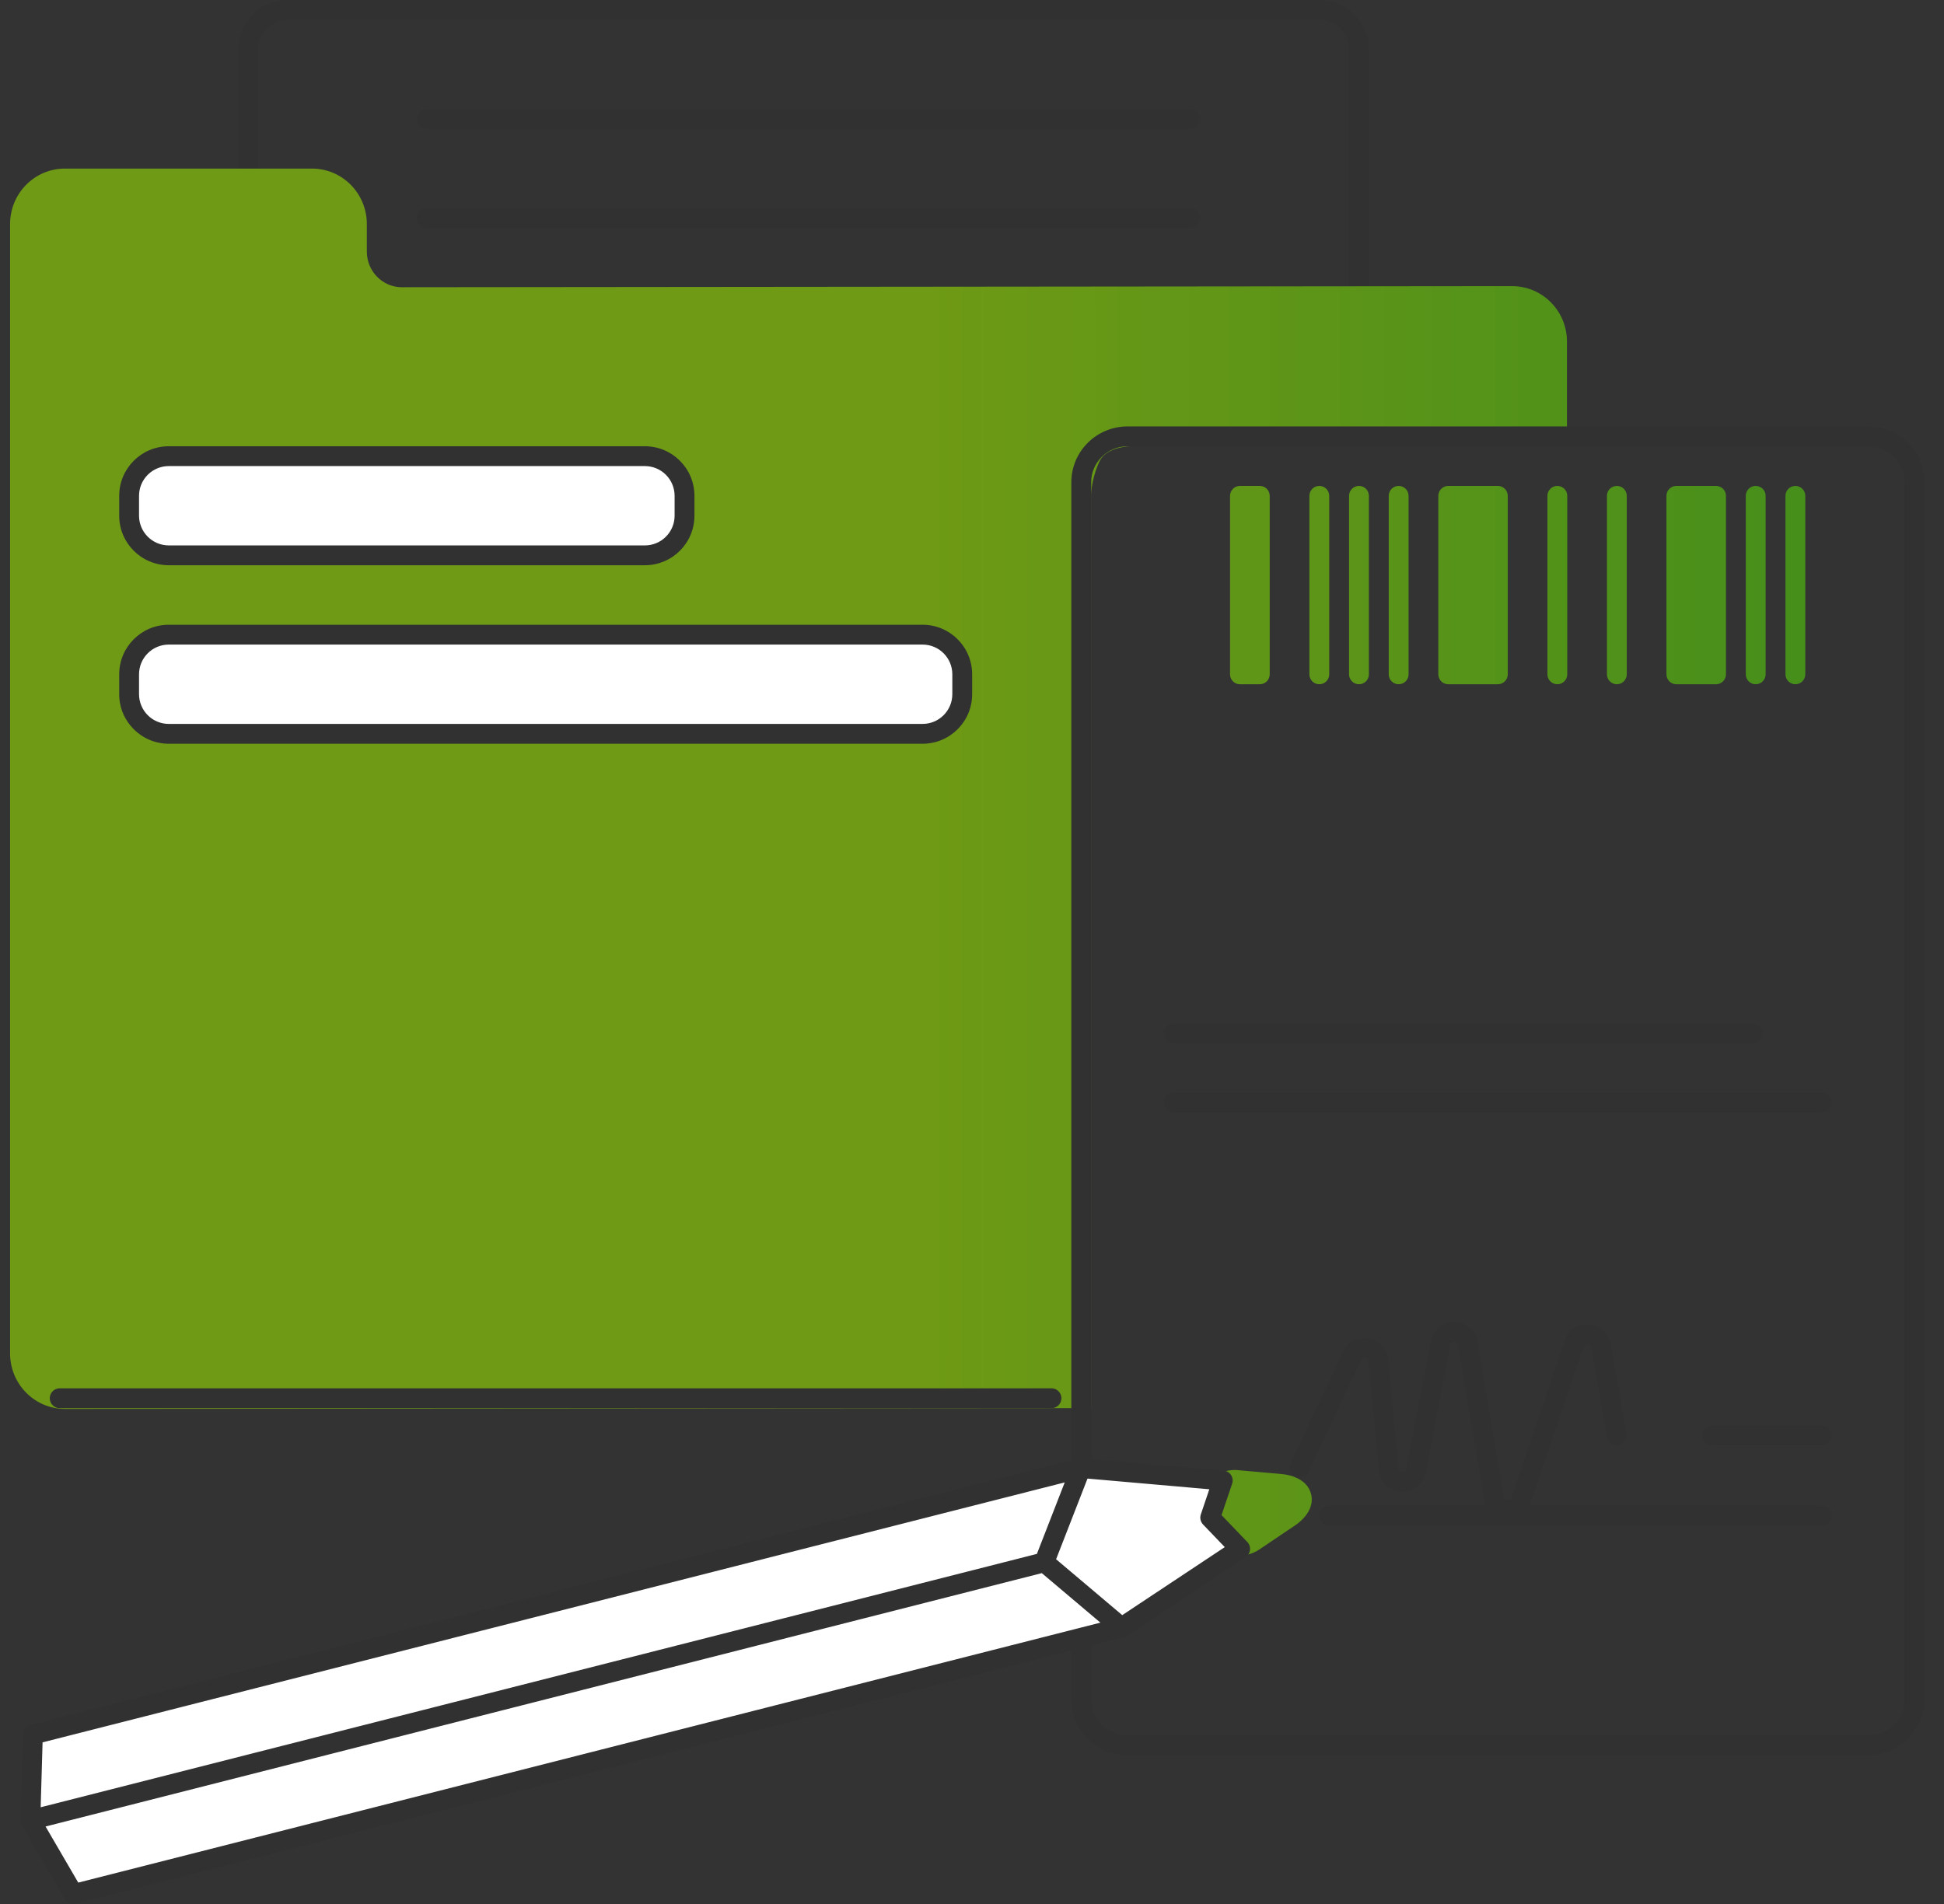 <svg width="98" height="96" viewBox="0 0 98 96" fill="none" xmlns="http://www.w3.org/2000/svg">
<rect x="0" y="0" width="98" height="96" fill="#333333" stroke="none"/>
<path d="M68.508 18V2.5C68.508 1.395 67.612 0.5 66.508 0.5H14.508C13.403 0.5 12.508 1.395 12.508 2.5V18" stroke="#313131"/>
<path d="M1.008 68.242V11.296C1.008 10.028 2.022 9 3.273 9H15.728C16.979 9 17.993 10.028 17.993 11.296V12.686C17.993 13.954 19.007 14.982 20.258 14.982L76.228 14.927C77.479 14.927 78.493 15.955 78.493 17.223V22H57.001C56.501 22 55.401 22.2 55.001 23C54.601 23.8 54.501 24.667 54.501 25V70.499L3.273 70.538C2.022 70.538 1.008 69.51 1.008 68.242Z" fill="url(#paint0_linear_490_15348)"/>
<path d="M62.508 34V25H63.508V34H62.508Z" fill="url(#paint1_linear_490_15348)"/>
<path d="M84.508 34V25H86.508V34H84.508Z" fill="url(#paint2_linear_490_15348)"/>
<path d="M73.008 34V25H75.508V34H73.008Z" fill="url(#paint3_linear_490_15348)"/>
<path d="M63.206 77.71L65.001 76.5C66.007 75.822 65.76 74.928 64.558 74.82L62.349 74.623C61.762 74.571 61.217 74.933 61.029 75.5L60.79 76.217C60.638 76.674 60.599 76.488 60.928 76.837L61.58 77.527C62.007 77.98 62.691 78.057 63.206 77.71Z" fill="url(#paint4_linear_490_15348)"/>
<path d="M76.228 14.927V14.427L76.228 14.427L76.228 14.927ZM20.258 14.982V15.482L20.258 15.482L20.258 14.982ZM3.273 70.538V71.038H3.273L3.273 70.538ZM78.493 22V22.5H78.993V22H78.493ZM54.501 70.499L54.501 70.999L55.001 70.999V70.499H54.501ZM69.008 25C69.008 24.724 68.784 24.5 68.508 24.5C68.232 24.5 68.008 24.724 68.008 25H69.008ZM68.008 34C68.008 34.276 68.232 34.5 68.508 34.5C68.784 34.5 69.008 34.276 69.008 34H68.008ZM71.008 25C71.008 24.724 70.784 24.5 70.508 24.5C70.232 24.5 70.008 24.724 70.008 25H71.008ZM70.008 34C70.008 34.276 70.232 34.5 70.508 34.5C70.784 34.5 71.008 34.276 71.008 34H70.008ZM82.008 25C82.008 24.724 81.784 24.5 81.508 24.5C81.232 24.5 81.008 24.724 81.008 25H82.008ZM81.008 34C81.008 34.276 81.232 34.5 81.508 34.5C81.784 34.5 82.008 34.276 82.008 34H81.008ZM62.508 25V24.5C62.232 24.5 62.008 24.724 62.008 25H62.508ZM62.508 34H62.008C62.008 34.276 62.232 34.5 62.508 34.5V34ZM63.508 25H64.008C64.008 24.724 63.784 24.5 63.508 24.5V25ZM63.508 34V34.5C63.784 34.5 64.008 34.276 64.008 34H63.508ZM84.508 25V24.5C84.232 24.5 84.008 24.724 84.008 25H84.508ZM84.508 34H84.008C84.008 34.276 84.232 34.5 84.508 34.5V34ZM86.508 25H87.008C87.008 24.724 86.784 24.5 86.508 24.5V25ZM86.508 34V34.5C86.784 34.5 87.008 34.276 87.008 34H86.508ZM89.008 25C89.008 24.724 88.784 24.5 88.508 24.5C88.232 24.5 88.008 24.724 88.008 25H89.008ZM88.008 34C88.008 34.276 88.232 34.5 88.508 34.5C88.784 34.5 89.008 34.276 89.008 34H88.008ZM91.008 25C91.008 24.724 90.784 24.5 90.508 24.5C90.232 24.5 90.008 24.724 90.008 25H91.008ZM90.008 34C90.008 34.276 90.232 34.5 90.508 34.5C90.784 34.5 91.008 34.276 91.008 34H90.008ZM73.008 25V24.5C72.732 24.5 72.508 24.724 72.508 25H73.008ZM73.008 34H72.508C72.508 34.276 72.732 34.5 73.008 34.5V34ZM75.508 25H76.008C76.008 24.724 75.784 24.5 75.508 24.5V25ZM75.508 34V34.5C75.784 34.5 76.008 34.276 76.008 34H75.508ZM75.008 25C75.008 24.724 74.784 24.5 74.508 24.5C74.232 24.5 74.008 24.724 74.008 25H75.008ZM74.008 34C74.008 34.276 74.232 34.5 74.508 34.5C74.784 34.5 75.008 34.276 75.008 34H74.008ZM74.508 25C74.508 24.724 74.284 24.5 74.008 24.5C73.732 24.5 73.508 24.724 73.508 25H74.508ZM73.508 34C73.508 34.276 73.732 34.5 74.008 34.5C74.284 34.5 74.508 34.276 74.508 34H73.508ZM79.008 25C79.008 24.724 78.784 24.5 78.508 24.5C78.232 24.5 78.008 24.724 78.008 25H79.008ZM78.008 34C78.008 34.276 78.232 34.5 78.508 34.5C78.784 34.5 79.008 34.276 79.008 34H78.008ZM67.008 25C67.008 24.724 66.784 24.5 66.508 24.5C66.232 24.5 66.008 24.724 66.008 25H67.008ZM66.008 34C66.008 34.276 66.232 34.5 66.508 34.5C66.784 34.5 67.008 34.276 67.008 34H66.008ZM86.508 25C86.508 24.724 86.284 24.5 86.008 24.5C85.732 24.5 85.508 24.724 85.508 25H86.508ZM85.508 34C85.508 34.276 85.732 34.5 86.008 34.5C86.284 34.5 86.508 34.276 86.508 34H85.508ZM85.508 25C85.508 24.724 85.284 24.5 85.008 24.5C84.732 24.5 84.508 24.724 84.508 25H85.508ZM84.508 34C84.508 34.276 84.732 34.5 85.008 34.5C85.284 34.5 85.508 34.276 85.508 34H84.508ZM65.001 76.5L64.722 76.085L65.001 76.5ZM63.206 77.71L63.485 78.125L63.206 77.71ZM64.558 74.82L64.513 75.319L64.558 74.82ZM62.349 74.623L62.393 74.125L62.349 74.623ZM61.58 77.527L61.943 77.184L61.58 77.527ZM60.928 76.837L60.564 77.18L60.928 76.837ZM60.79 76.217L60.316 76.059L60.79 76.217ZM61.029 75.5L61.503 75.658L61.029 75.5ZM0.508 11.296V68.242H1.508V11.296H0.508ZM76.228 14.427L20.257 14.482L20.258 15.482L76.229 15.427L76.228 14.427ZM18.493 12.686V11.296H17.493V12.686H18.493ZM15.728 8.5H3.273V9.5H15.728V8.5ZM18.493 11.296C18.493 9.758 17.262 8.5 15.728 8.5V9.5C16.697 9.5 17.493 10.298 17.493 11.296H18.493ZM20.258 14.482C19.29 14.482 18.493 13.684 18.493 12.686H17.493C17.493 14.223 18.724 15.482 20.258 15.482V14.482ZM78.993 17.223C78.993 15.685 77.762 14.427 76.228 14.427V15.427C77.196 15.427 77.993 16.224 77.993 17.223H78.993ZM0.508 68.242C0.508 69.779 1.739 71.038 3.273 71.038V70.038C2.304 70.038 1.508 69.24 1.508 68.242H0.508ZM1.508 11.296C1.508 10.298 2.304 9.5 3.273 9.5V8.5C1.739 8.5 0.508 9.758 0.508 11.296H1.508ZM78.993 22V17.223H77.993V22H78.993ZM78.493 21.5H57.001V22.5H78.493V21.5ZM57.001 21.5C56.698 21.5 56.236 21.558 55.783 21.734C55.332 21.908 54.83 22.223 54.554 22.776L55.448 23.224C55.572 22.977 55.819 22.792 56.144 22.666C56.466 22.541 56.804 22.5 57.001 22.5V21.5ZM54.554 22.776C54.112 23.661 54.001 24.608 54.001 25H55.001C55.001 24.726 55.09 23.939 55.448 23.224L54.554 22.776ZM3.273 71.038L54.501 70.999L54.501 69.999L3.272 70.038L3.273 71.038ZM54.001 25V70.499H55.001V25H54.001ZM68.008 25V34H69.008V25H68.008ZM70.008 25V34H71.008V25H70.008ZM81.008 25V34H82.008V25H81.008ZM62.008 25V34H63.008V25H62.008ZM63.008 25V34H64.008V25H63.008ZM63.508 24.5H62.508V25.5H63.508V24.5ZM62.508 34.5H63.508V33.5H62.508V34.5ZM84.008 25V34H85.008V25H84.008ZM86.008 25V34H87.008V25H86.008ZM84.508 25.5H86.508V24.5H84.508V25.5ZM86.508 33.5H84.508V34.5H86.508V33.5ZM88.008 25V34H89.008V25H88.008ZM90.008 25V34H91.008V25H90.008ZM72.508 25V34H73.508V25H72.508ZM75.008 25V34H76.008V25H75.008ZM75.508 24.5H73.008V25.5H75.508V24.5ZM73.008 34.5H75.508V33.5H73.008V34.5ZM74.008 25V34H75.008V25H74.008ZM73.508 25V34H74.508V25H73.508ZM78.008 25V34H79.008V25H78.008ZM66.008 25V34H67.008V25H66.008ZM85.508 25V34H86.508V25H85.508ZM84.508 25V34H85.508V25H84.508ZM64.722 76.085L62.926 77.296L63.485 78.125L65.281 76.915L64.722 76.085ZM64.602 74.322L62.393 74.125L62.304 75.121L64.513 75.319L64.602 74.322ZM61.943 77.184L61.292 76.493L60.564 77.18L61.216 77.871L61.943 77.184ZM61.265 76.374L61.503 75.658L60.554 75.342L60.316 76.059L61.265 76.374ZM61.292 76.493C61.198 76.395 61.124 76.327 61.093 76.297C61.085 76.289 61.082 76.286 61.081 76.285C61.08 76.284 61.085 76.289 61.093 76.299C61.11 76.321 61.148 76.375 61.166 76.457C61.185 76.539 61.174 76.605 61.168 76.632C61.165 76.644 61.163 76.652 61.163 76.651C61.163 76.65 61.165 76.646 61.169 76.636C61.184 76.596 61.222 76.502 61.265 76.374L60.316 76.059C60.282 76.16 60.259 76.214 60.234 76.28C60.225 76.302 60.146 76.479 60.191 76.678C60.236 76.877 60.383 77.002 60.4 77.017C60.448 77.064 60.493 77.104 60.564 77.18L61.292 76.493ZM62.393 74.125C61.571 74.052 60.814 74.56 60.554 75.342L61.503 75.658C61.62 75.306 61.954 75.09 62.304 75.121L62.393 74.125ZM62.926 77.296C62.616 77.505 62.203 77.46 61.943 77.184L61.216 77.871C61.81 78.5 62.767 78.609 63.485 78.125L62.926 77.296ZM65.281 76.915C65.852 76.529 66.259 75.947 66.09 75.317C65.922 74.692 65.284 74.383 64.602 74.322L64.513 75.319C65.033 75.365 65.119 75.558 65.124 75.576C65.128 75.589 65.156 75.793 64.722 76.085L65.281 76.915Z" fill="url(#paint5_linear_490_15348)"/>
<path d="M6.509 25C6.509 23.895 7.404 23 8.509 23H32.508C33.613 23 34.508 23.895 34.508 25V26C34.508 27.105 33.613 28 32.508 28H8.509C7.404 28 6.509 27.105 6.509 26V25Z" fill="white"/>
<path d="M6.509 34C6.509 32.895 7.404 32 8.509 32H46.508C47.613 32 48.508 32.895 48.508 34V35C48.508 36.105 47.613 37 46.508 37H8.509C7.404 37 6.509 36.105 6.509 35V34Z" fill="white"/>
<path d="M56.538 82.06L3.702 95.5L1.531 91.772L1.657 87.46L54.493 74.019L61.641 74.647L61.009 76.519L62.517 78.093L56.538 82.06Z" fill="white"/>
<path d="M88.342 52.605C88.618 52.605 88.842 52.381 88.842 52.105C88.842 51.829 88.618 51.605 88.342 51.605V52.605ZM59.175 51.605C58.899 51.605 58.675 51.829 58.675 52.105C58.675 52.381 58.899 52.605 59.175 52.605V51.605ZM91.842 56.079C92.118 56.079 92.342 55.855 92.342 55.579C92.342 55.303 92.118 55.079 91.842 55.079V56.079ZM59.175 55.079C58.899 55.079 58.675 55.303 58.675 55.579C58.675 55.855 58.899 56.079 59.175 56.079V55.079ZM91.842 76.921C92.118 76.921 92.342 76.697 92.342 76.421C92.342 76.145 92.118 75.921 91.842 75.921V76.921ZM67.002 75.921C66.726 75.921 66.502 76.145 66.502 76.421C66.502 76.697 66.726 76.921 67.002 76.921V75.921ZM65.049 73.807C64.932 74.057 65.039 74.354 65.289 74.472C65.539 74.59 65.837 74.482 65.954 74.232L65.049 73.807ZM68.087 68.522L67.65 68.28C67.644 68.29 67.639 68.299 67.635 68.309L68.087 68.522ZM69.477 68.555L68.979 68.603L69.477 68.555ZM70.012 74.117L69.514 74.165V74.165L70.012 74.117ZM71.377 74.175L70.886 74.08V74.08L71.377 74.175ZM72.625 67.692L73.116 67.787L72.625 67.692ZM73.975 67.665L74.469 67.581C74.467 67.57 74.464 67.558 74.462 67.547L73.975 67.665ZM75.331 75.626L74.838 75.71C74.84 75.721 74.842 75.732 74.845 75.743L75.331 75.626ZM76.675 75.626L76.202 75.465C76.197 75.479 76.193 75.494 76.189 75.509L76.675 75.626ZM79.346 67.785L79.819 67.946C79.824 67.932 79.828 67.917 79.832 67.902L79.346 67.785ZM80.698 67.823L81.191 67.736L80.698 67.823ZM81.009 72.458C81.057 72.73 81.316 72.912 81.588 72.864C81.86 72.816 82.041 72.556 81.993 72.284L81.009 72.458ZM86.327 71.871C86.051 71.871 85.827 72.095 85.827 72.371C85.827 72.647 86.051 72.871 86.327 72.871V71.871ZM91.842 72.871C92.118 72.871 92.342 72.647 92.342 72.371C92.342 72.095 92.118 71.871 91.842 71.871V72.871ZM68.138 68.402L67.665 68.237V68.237L68.138 68.402ZM54.008 74.117C54.008 74.393 54.232 74.617 54.508 74.617C54.785 74.617 55.008 74.393 55.008 74.117H54.008ZM55.008 82.576C55.008 82.3 54.785 82.076 54.508 82.076C54.232 82.076 54.008 82.3 54.008 82.576H55.008ZM53.008 71C53.285 71 53.508 70.776 53.508 70.5C53.508 70.224 53.285 70 53.008 70V71ZM3.009 70C2.732 70 2.509 70.224 2.509 70.5C2.509 70.776 2.732 71 3.009 71L3.009 70ZM3.702 95.5L3.27 95.752C3.383 95.945 3.609 96.04 3.826 95.985L3.702 95.5ZM56.538 82.06L56.662 82.544C56.716 82.53 56.768 82.507 56.815 82.476L56.538 82.06ZM1.531 91.772L1.031 91.757C1.029 91.851 1.052 91.943 1.099 92.024L1.531 91.772ZM1.657 87.46L1.534 86.975C1.318 87.03 1.164 87.222 1.157 87.445L1.657 87.46ZM54.493 74.019L54.537 73.521C54.481 73.516 54.424 73.521 54.37 73.535L54.493 74.019ZM62.517 78.093L62.794 78.51C62.917 78.428 62.998 78.295 63.014 78.148C63.031 78.001 62.981 77.854 62.878 77.747L62.517 78.093ZM61.641 74.647L62.115 74.807C62.164 74.662 62.143 74.502 62.059 74.374C61.976 74.245 61.837 74.162 61.685 74.149L61.641 74.647ZM61.009 76.519L60.535 76.359C60.475 76.536 60.519 76.731 60.648 76.866L61.009 76.519ZM21.502 5.5C21.226 5.5 21.002 5.724 21.002 6C21.002 6.276 21.226 6.5 21.502 6.5V5.5ZM60.002 6.5C60.278 6.5 60.502 6.276 60.502 6C60.502 5.724 60.278 5.5 60.002 5.5V6.5ZM21.502 10.5C21.226 10.5 21.002 10.724 21.002 11C21.002 11.276 21.226 11.5 21.502 11.5V10.5ZM60.002 11.5C60.278 11.5 60.502 11.276 60.502 11C60.502 10.724 60.278 10.5 60.002 10.5V11.5ZM7.009 25C7.009 24.172 7.68 23.5 8.509 23.5V22.5C7.128 22.5 6.009 23.619 6.009 25H7.009ZM8.509 23.5H32.508V22.5H8.509V23.5ZM32.508 23.5C33.337 23.5 34.008 24.172 34.008 25H35.008C35.008 23.619 33.889 22.5 32.508 22.5V23.5ZM34.008 25V26H35.008V25H34.008ZM34.008 26C34.008 26.828 33.337 27.5 32.508 27.5V28.5C33.889 28.5 35.008 27.381 35.008 26H34.008ZM32.508 27.5H8.509V28.5H32.508V27.5ZM8.509 27.5C7.68 27.5 7.009 26.828 7.009 26H6.009C6.009 27.381 7.128 28.5 8.509 28.5V27.5ZM7.009 26V25H6.009V26H7.009ZM7.009 34C7.009 33.172 7.68 32.5 8.509 32.5V31.5C7.128 31.5 6.009 32.619 6.009 34H7.009ZM8.509 32.5H46.508V31.5H8.509V32.5ZM46.508 32.5C47.337 32.5 48.008 33.172 48.008 34H49.008C49.008 32.619 47.889 31.5 46.508 31.5V32.5ZM48.008 34V35H49.008V34H48.008ZM48.008 35C48.008 35.828 47.337 36.5 46.508 36.5V37.5C47.889 37.5 49.008 36.381 49.008 35H48.008ZM46.508 36.5H8.509V37.5H46.508V36.5ZM8.509 36.5C7.68 36.5 7.009 35.828 7.009 35H6.009C6.009 36.381 7.128 37.5 8.509 37.5V36.5ZM7.009 35V34H6.009V35H7.009ZM56.842 88.5H94.175V87.5H56.842V88.5ZM97.008 85.684V24.316H96.008V85.684H97.008ZM94.175 21.5H56.842V22.5H94.175V21.5ZM97.008 24.316C97.008 22.757 95.736 21.5 94.175 21.5V22.5C95.191 22.5 96.008 23.316 96.008 24.316H97.008ZM94.175 88.5C95.736 88.5 97.008 87.243 97.008 85.684H96.008C96.008 86.683 95.191 87.5 94.175 87.5V88.5ZM54.008 85.684C54.008 87.243 55.281 88.5 56.842 88.5V87.5C55.826 87.5 55.008 86.683 55.008 85.684H54.008ZM55.008 24.316C55.008 23.316 55.826 22.5 56.842 22.5V21.5C55.281 21.5 54.008 22.757 54.008 24.316H55.008ZM88.342 51.605H59.175V52.605H88.342V51.605ZM91.842 55.079H59.175V56.079H91.842V55.079ZM91.842 75.921H67.002V76.921H91.842V75.921ZM65.954 74.232L68.54 68.734L67.635 68.309L65.049 73.807L65.954 74.232ZM68.979 68.603L69.514 74.165L70.51 74.069L69.974 68.507L68.979 68.603ZM71.868 74.269L73.116 67.787L72.134 67.598L70.886 74.08L71.868 74.269ZM73.483 67.748L74.838 75.71L75.824 75.542L74.469 67.581L73.483 67.748ZM77.148 75.787L79.819 67.946L78.873 67.624L76.202 75.465L77.148 75.787ZM80.206 67.909L81.009 72.458L81.993 72.284L81.191 67.736L80.206 67.909ZM86.327 72.871H91.842V71.871H86.327V72.871ZM79.832 67.902C79.844 67.853 79.865 67.829 79.89 67.813C79.92 67.793 79.967 67.777 80.024 67.779C80.082 67.78 80.127 67.799 80.155 67.82C80.177 67.837 80.197 67.861 80.206 67.909L81.191 67.736C81.078 67.099 80.536 66.792 80.052 66.779C79.568 66.766 79.01 67.042 78.86 67.668L79.832 67.902ZM74.845 75.743C74.991 76.352 75.527 76.633 76.003 76.633C76.479 76.633 77.015 76.352 77.161 75.743L76.189 75.509C76.178 75.555 76.157 75.579 76.133 75.596C76.104 75.617 76.058 75.633 76.003 75.633C75.948 75.633 75.902 75.617 75.873 75.596C75.849 75.579 75.828 75.555 75.817 75.509L74.845 75.743ZM73.116 67.787C73.125 67.739 73.145 67.715 73.168 67.698C73.196 67.677 73.242 67.659 73.299 67.658C73.355 67.657 73.402 67.673 73.432 67.693C73.457 67.71 73.478 67.734 73.489 67.781L74.462 67.547C74.312 66.926 73.76 66.648 73.278 66.658C72.796 66.668 72.255 66.969 72.134 67.598L73.116 67.787ZM69.514 74.165C69.58 74.849 70.147 75.187 70.647 75.208C71.147 75.229 71.738 74.941 71.868 74.269L70.886 74.08C70.875 74.135 70.853 74.158 70.83 74.174C70.8 74.195 70.75 74.212 70.689 74.209C70.627 74.206 70.58 74.185 70.554 74.163C70.534 74.147 70.515 74.124 70.51 74.069L69.514 74.165ZM68.61 68.566C68.624 68.526 68.645 68.504 68.673 68.489C68.707 68.47 68.758 68.458 68.815 68.464C68.872 68.47 68.914 68.491 68.938 68.512C68.956 68.528 68.974 68.552 68.979 68.603L69.974 68.507C69.912 67.862 69.397 67.518 68.917 67.469C68.445 67.421 67.872 67.643 67.665 68.237L68.61 68.566ZM54.008 24.316V74.117H55.008V24.316H54.008ZM54.008 82.576V85.684H55.008V82.576H54.008ZM68.525 68.763C68.569 68.685 68.595 68.608 68.61 68.566L67.665 68.237C67.659 68.256 67.655 68.267 67.651 68.275C67.648 68.282 67.648 68.283 67.65 68.28L68.525 68.763ZM53.008 70L3.009 70L3.009 71L53.008 71V70ZM3.826 95.985L56.662 82.544L56.415 81.575L3.579 95.015L3.826 95.985ZM1.099 92.024L3.27 95.752L4.135 95.248L1.963 91.52L1.099 92.024ZM1.78 87.944L54.616 74.504L54.37 73.535L1.534 86.975L1.78 87.944ZM2.031 91.787L2.157 87.474L1.157 87.445L1.031 91.757L2.031 91.787ZM1.655 92.257L52.767 79.255L52.521 78.285L1.408 91.287L1.655 92.257ZM56.861 81.678L52.967 78.388L52.322 79.152L56.216 82.442L56.861 81.678ZM54.027 73.838L52.178 78.589L53.11 78.951L54.959 74.201L54.027 73.838ZM62.241 77.676L56.262 81.643L56.815 82.476L62.794 78.51L62.241 77.676ZM61.685 74.149L54.537 73.521L54.449 74.518L61.597 75.145L61.685 74.149ZM62.878 77.747L61.37 76.173L60.648 76.866L62.157 78.439L62.878 77.747ZM61.482 76.68L62.115 74.807L61.167 74.487L60.535 76.359L61.482 76.68ZM21.502 6.5H60.002V5.5H21.502V6.5ZM21.502 11.5H60.002V10.5H21.502V11.5Z" fill="#313131"/>
<defs>
<linearGradient id="paint0_linear_490_15348" x1="90.508" y1="43.611" x2="0.509" y2="43.611" gradientUnits="userSpaceOnUse">
<stop stop-color="#478F1B"/>
<stop offset="0.498" stop-color="#6F9A15"/>
<stop offset="1" stop-color="#6F9A15"/>
</linearGradient>
<linearGradient id="paint1_linear_490_15348" x1="90.508" y1="43.611" x2="0.509" y2="43.611" gradientUnits="userSpaceOnUse">
<stop stop-color="#478F1B"/>
<stop offset="0.498" stop-color="#6F9A15"/>
<stop offset="1" stop-color="#6F9A15"/>
</linearGradient>
<linearGradient id="paint2_linear_490_15348" x1="90.508" y1="43.611" x2="0.509" y2="43.611" gradientUnits="userSpaceOnUse">
<stop stop-color="#478F1B"/>
<stop offset="0.498" stop-color="#6F9A15"/>
<stop offset="1" stop-color="#6F9A15"/>
</linearGradient>
<linearGradient id="paint3_linear_490_15348" x1="90.508" y1="43.611" x2="0.509" y2="43.611" gradientUnits="userSpaceOnUse">
<stop stop-color="#478F1B"/>
<stop offset="0.498" stop-color="#6F9A15"/>
<stop offset="1" stop-color="#6F9A15"/>
</linearGradient>
<linearGradient id="paint4_linear_490_15348" x1="90.508" y1="43.611" x2="0.509" y2="43.611" gradientUnits="userSpaceOnUse">
<stop stop-color="#478F1B"/>
<stop offset="0.498" stop-color="#6F9A15"/>
<stop offset="1" stop-color="#6F9A15"/>
</linearGradient>
<linearGradient id="paint5_linear_490_15348" x1="90.508" y1="43.611" x2="0.509" y2="43.611" gradientUnits="userSpaceOnUse">
<stop stop-color="#478F1B"/>
<stop offset="0.498" stop-color="#6F9A15"/>
<stop offset="1" stop-color="#6F9A15"/>
</linearGradient>
</defs>
</svg>
